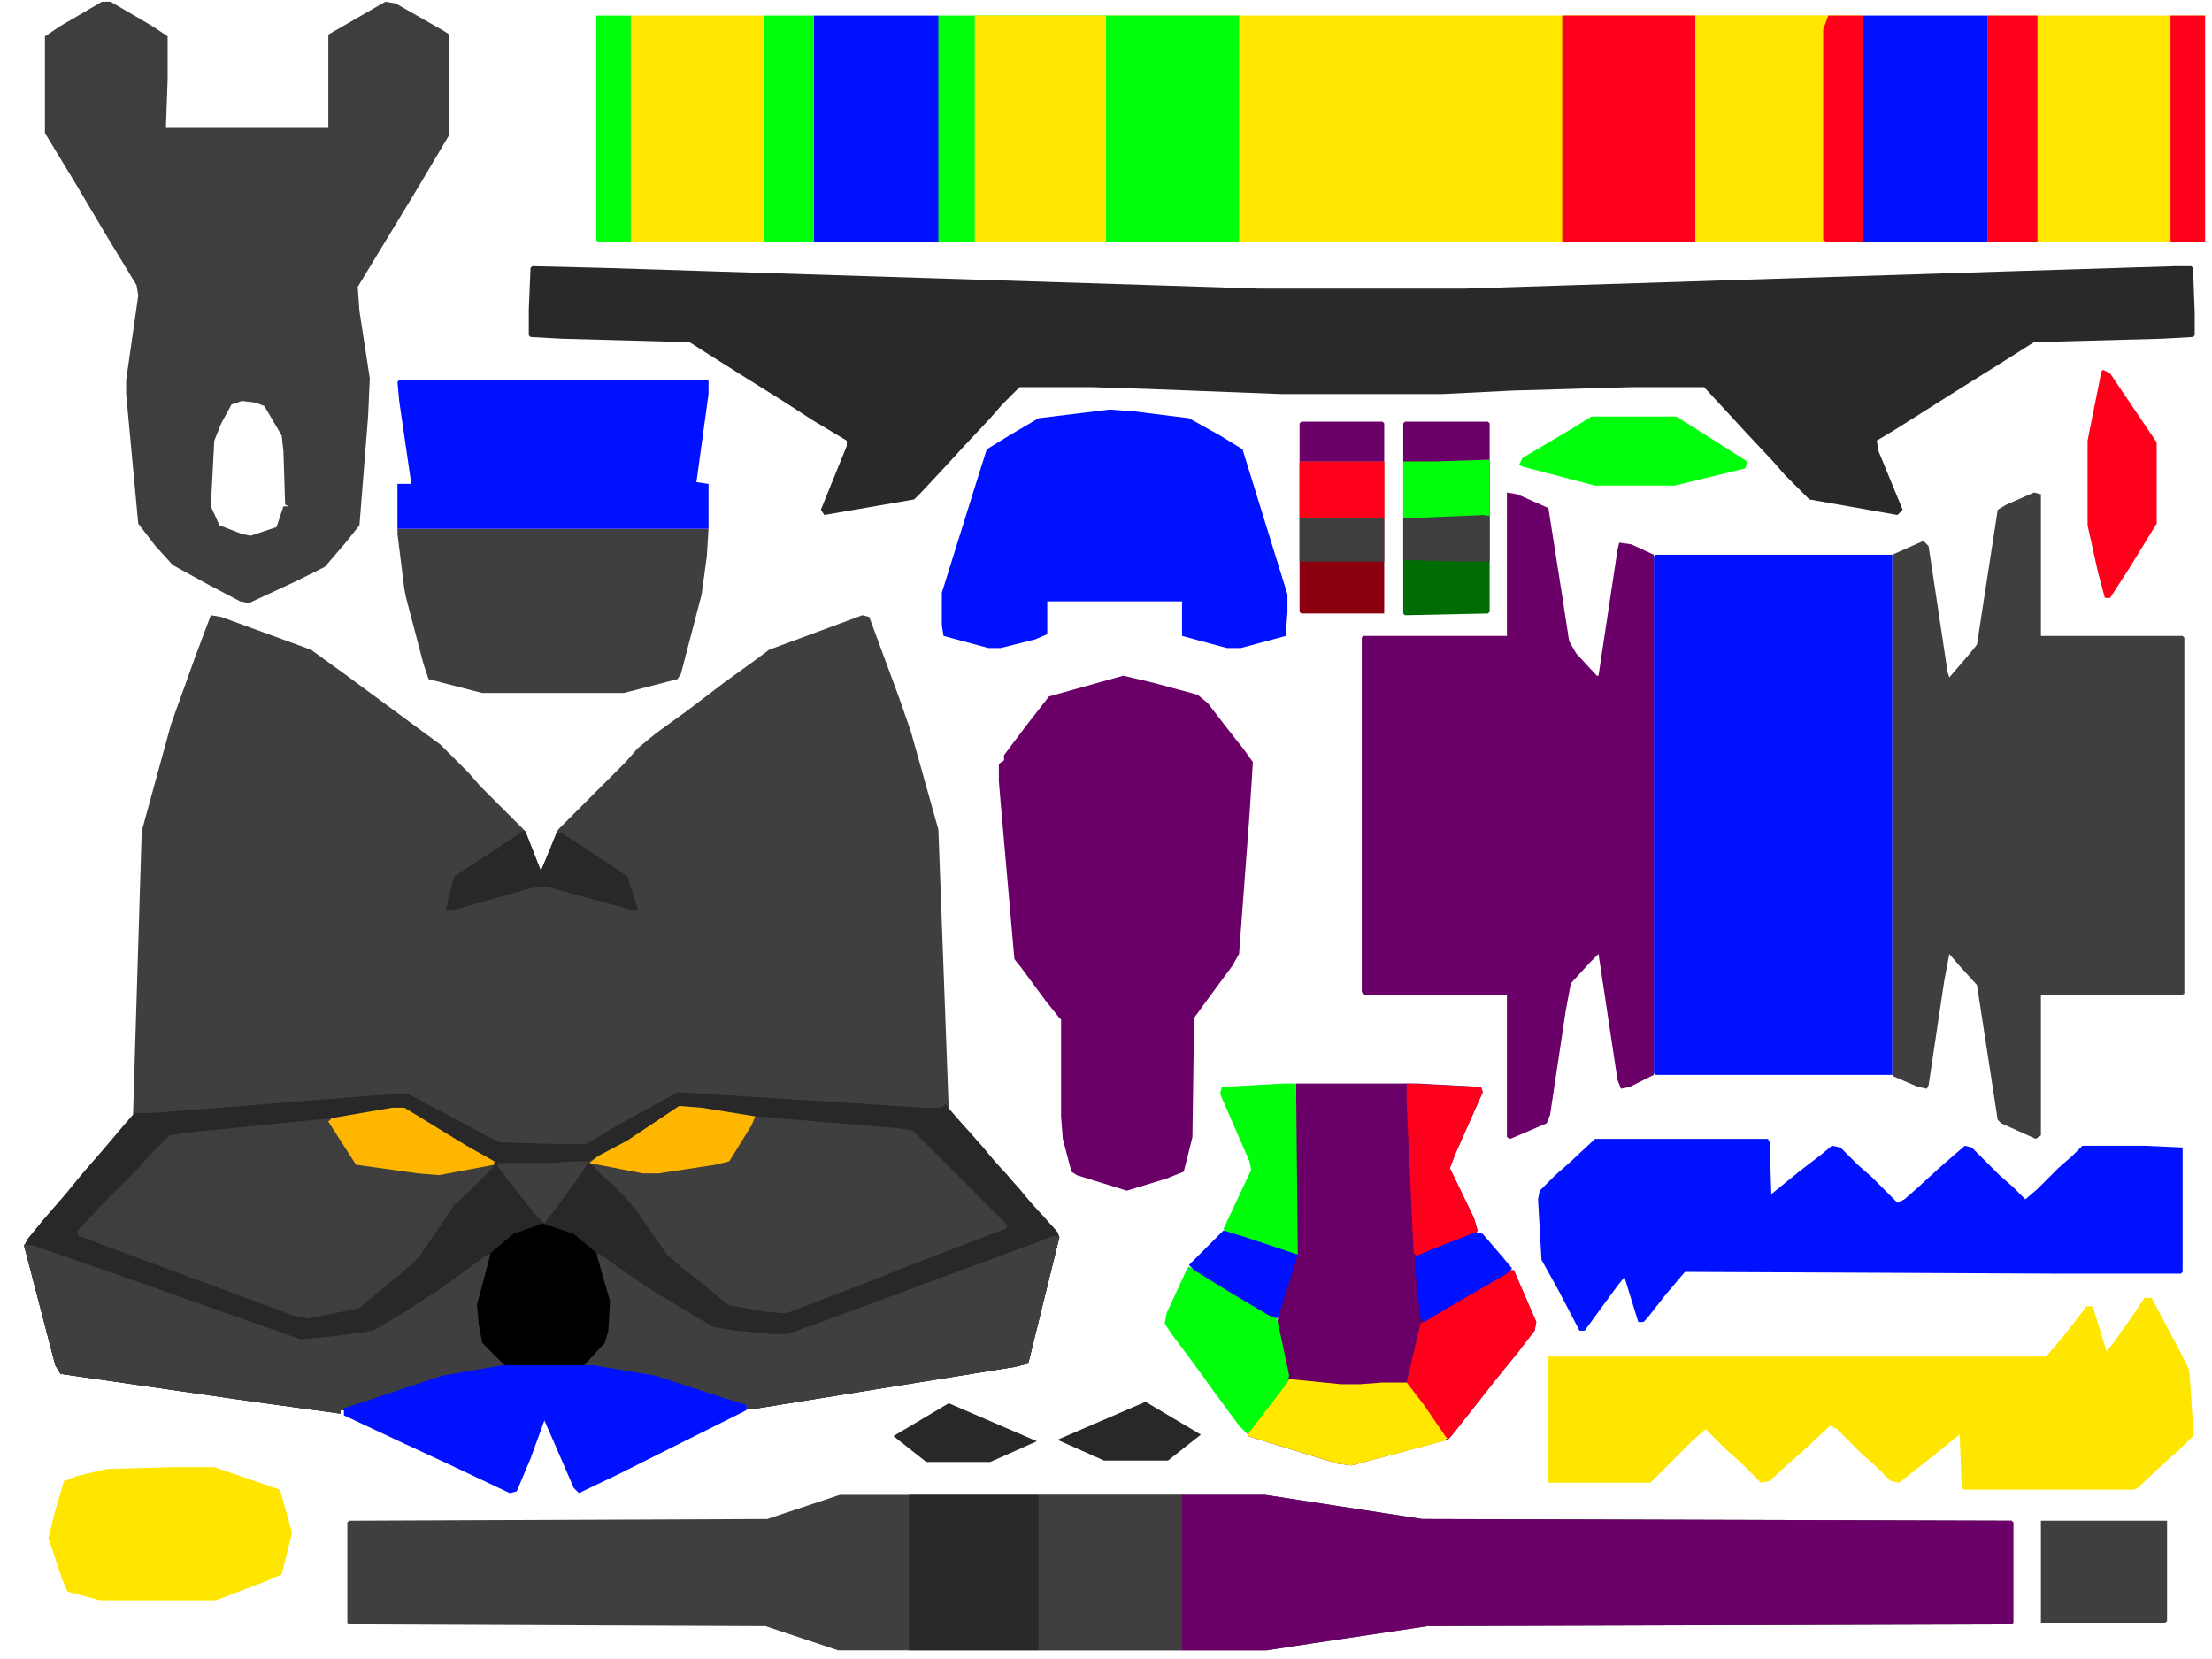 <?xml version="1.0" encoding="UTF-8" standalone="no"?>
<svg
   id="svg"
   version="1.1"
   style="display: block;"
   viewBox="0 0 1280 960"
   sodipodi:docname="makuta.svg"
   inkscape:version="1.2.1 (9c6d41e, 2022-07-14)"
   xmlns:inkscape="http://www.inkscape.org/namespaces/inkscape"
   xmlns:sodipodi="http://sodipodi.sourceforge.net/DTD/sodipodi-0.dtd"
   xmlns="http://www.w3.org/2000/svg"
   xmlns:svg="http://www.w3.org/2000/svg">
  <defs
     id="defs1000" />
  <sodipodi:namedview
     id="namedview998"
     pagecolor="#505050"
     bordercolor="#ffffff"
     borderopacity="1"
     inkscape:showpageshadow="0"
     inkscape:pageopacity="0"
     inkscape:pagecheckerboard="1"
     inkscape:deskcolor="#505050"
     showgrid="false"
     inkscape:zoom="0.59883106"
     inkscape:cx="419.9849"
     inkscape:cy="595.3265"
     inkscape:window-width="1452"
     inkscape:window-height="1014"
     inkscape:window-x="73"
     inkscape:window-y="27"
     inkscape:window-maximized="0"
     inkscape:current-layer="svg" />
  <path
     d="M0,0 L6,1 L58,20 L76,33 L95,47 L114,61 L133,75 L149,91 L156,99 L182,125 L191,148 L196,136 L201,124 L240,85 L247,77 L258,68 L276,55 L297,39 L315,26 L323,20 L369,3 L377,0 L381,1 L398,47 L405,67 L421,124 L427,286 L440,300 L449,311 L461,324 L470,335 L482,348 L489,356 L491,360 L473,433 L465,435 L316,459 L310,459 L310,457 L301,455 L260,442 L247,439 L221,435 L169,435 L130,442 L77,460 L75,460 L75,462 L24,455 L-87,439 L-90,434 L-108,365 L-106,361 L-97,350 L-84,335 L-75,324 L-62,309 L-51,296 L-45,289 L-40,125 L-23,63 L-9,24 Z "
     transform="translate(122,356)"
     style="fill: #3F3F3F;"
     id="path869" />
  <path
     d="M0,0 L112,7 L142,9 L153,9 L155,7 L167,21 L177,32 L186,43 L198,56 L207,67 L220,81 L221,84 L203,157 L195,159 L46,183 L40,183 L40,181 L31,179 L-10,166 L-23,163 L-49,159 L-101,159 L-140,166 L-193,184 L-195,184 L-195,186 L-246,179 L-357,163 L-360,158 L-378,89 L-376,85 L-367,74 L-354,59 L-345,48 L-332,33 L-321,20 L-314,12 L-303,12 L-164,1 L-156,1 L-133,13 L-111,25 L-103,29 L-71,30 L-53,30 L-29,16 L-7,4 Z "
     transform="translate(392,632)"
     style="fill: #282828;"
     id="path871" />
  <path
     d="M0,0 L514,0 L514,131 L0,131 Z "
     transform="translate(564,9)"
     style="fill: #FFE700;"
     id="path873" />
  <path
     d="M0,0 L246,0 L337,14 L678,15 L679,16 L679,74 L678,75 L340,76 L273,86 L247,90 L-1,90 L-43,76 L-284,75 L-285,74 L-285,16 L-284,15 L-42,14 Z "
     transform="translate(486,865)"
     style="fill: #3F3F3F;"
     id="path875" />
  <path
     d="M0,0 L41,1 L358,11 L420,13 L540,13 L854,3 L951,0 L960,0 L961,1 L962,27 L962,40 L961,41 L943,42 L869,44 L850,56 L826,71 L807,83 L788,95 L778,101 L779,107 L793,141 L790,144 L739,135 L734,130 L725,121 L718,113 L703,97 L691,84 L679,71 L678,70 L637,70 L567,72 L527,74 L433,74 L355,71 L323,70 L282,70 L272,80 L265,88 L250,104 L239,116 L225,131 L221,135 L169,144 L167,141 L182,104 L182,101 L162,89 L145,78 L121,63 L102,51 L91,44 L17,42 L-1,41 L-2,40 L-2,25 L-1,1 Z "
     transform="translate(308,154)"
     style="fill: #292929;"
     id="path877" />
  <path
     id="path879"
     style="fill: #3E3E3E;"
     d="M 0 0 L -24 14 L -33 20 L -33 76 L -16 104 L 3 136 L 20 164 L 21 170 L 14 219 L 14 227 L 21 302 L 31 315 L 41 326 L 61 337 L 80 347 L 85 348 L 113 335 L 129 327 L 141 313 L 149 303 L 154 240 L 155 218 L 149 179 L 148 165 L 165 137 L 182 109 L 201 77 L 201 19 L 198 17 L 170 1 L 164 0 L 157 4 L 131 19 L 131 73 L 37 73 L 38 45 L 38 20 L 29 14 L 5 0 L 0 0 z M 81 231 L 89 232 L 94 234 L 104 251 L 105 260 L 106 291 L 108 292 L 105 292 L 102 301 L 101 304 L 86 309 L 81 308 L 68 303 L 63 292 L 65 254 L 69 244 L 75 233 L 81 231 z "
     transform="translate(59,1)" />
  <path
     d="M0,0 L4,1 L4,83 L86,83 L87,84 L87,290 L85,291 L4,291 L4,372 L1,374 L-19,365 L-21,363 L-33,285 L-43,274 L-49,267 L-52,283 L-61,343 L-62,345 L-67,344 L-81,338 L-82,337 L-82,36 L-64,28 L-61,31 L-50,104 L-49,107 L-37,93 L-33,88 L-21,10 L-16,7 Z "
     transform="translate(1177,285)"
     style="fill: #3F3F3F;"
     id="path881" />
  <path
     d="M0,0 L137,0 L137,301 L0,301 L-1,300 L-1,1 Z "
     transform="translate(958,321)"
     style="fill: #0011FF;"
     id="path883" />
  <path
     d="M0,0 L6,1 L24,9 L32,60 L36,86 L40,93 L52,106 L53,106 L64,33 L65,29 L72,30 L85,36 L85,337 L71,344 L66,345 L64,340 L53,267 L48,272 L37,284 L34,300 L25,360 L23,365 L2,374 L0,373 L0,291 L-82,291 L-84,289 L-84,84 L-83,83 L0,83 Z "
     transform="translate(872,285)"
     style="fill: #6B0068;"
     id="path885" />
  <path
     d="M0,0 L48,0 L139,14 L480,15 L481,16 L481,74 L480,75 L142,76 L75,86 L49,90 L0,90 Z "
     transform="translate(684,865)"
     style="fill: #6B0068;"
     id="path887" />
  <path
     d="M0,0 L17,4 L43,11 L49,16 L59,29 L70,43 L75,50 L73,81 L67,161 L63,168 L49,187 L41,198 L40,267 L35,287 L25,291 L2,298 L-27,289 L-30,287 L-35,268 L-36,255 L-36,199 L-37,198 L-45,188 L-59,169 L-63,164 L-71,73 L-72,61 L-72,51 L-69,49 L-69,46 L-57,30 L-43,12 Z "
     transform="translate(650,391)"
     style="fill: #6A0067;"
     id="path889" />
  <path
     d="M0,0 L4,0 L21,32 L26,42 L25,43 L26,43 L28,74 L28,80 L20,88 L12,95 L-4,110 L-6,111 L-105,111 L-106,106 L-107,79 L-123,92 L-137,103 L-142,107 L-147,106 L-156,97 L-164,90 L-178,76 L-182,74 L-197,88 L-205,95 L-217,106 L-222,107 L-234,95 L-242,88 L-254,76 L-261,82 L-286,107 L-345,107 L-345,34 L-57,34 L-46,21 L-36,8 L-34,5 L-30,5 L-22,31 L-18,26 L-6,9 Z "
     transform="translate(1241,751)"
     style="fill: #FEE600;"
     id="path891" />
  <path
     d="M0,0 L100,0 L101,2 L102,32 L118,19 L131,9 L137,4 L142,5 L152,15 L160,22 L175,37 L179,35 L187,28 L199,17 L207,10 L214,4 L218,5 L234,21 L242,28 L249,35 L256,29 L268,17 L276,10 L282,4 L318,4 L340,5 L340,77 L339,78 L266,78 L52,77 L41,90 L30,104 L28,106 L25,106 L17,80 L13,85 L2,100 L-6,111 L-9,111 L-21,88 L-31,70 L-33,35 L-32,30 L-23,21 L-15,14 Z "
     transform="translate(923,659)"
     style="fill: #0011FF;"
     id="path893" />
  <path
     d="M0,0 L70,0 L107,2 L108,5 L92,41 L89,49 L103,78 L105,85 L104,87 L70,100 L71,117 L73,136 L76,136 L93,126 L117,112 L124,108 L126,108 L139,138 L138,143 L128,156 L115,172 L104,186 L93,200 L88,206 L32,221 L24,220 L-28,204 L-26,199 L-14,184 L-5,172 L-7,159 L-11,140 L-10,131 L0,100 Z "
     transform="translate(750,627)"
     style="fill: #6A0067;"
     id="path895" />
  <path
     d="M0,0 L174,0 L174,131 L0,131 Z "
     transform="translate(904,9)"
     style="fill: #FFE700;"
     id="path897" />
  <path
     d="M0,0 L14,1 L46,5 L64,15 L77,23 L103,107 L103,117 L102,131 L76,138 L68,138 L42,131 L42,111 L-36,111 L-36,130 L-43,133 L-63,138 L-70,138 L-96,131 L-97,125 L-97,106 L-77,42 L-71,23 L-58,15 L-41,5 Z "
     transform="translate(642,237)"
     style="fill: #0011FF;"
     id="path899" />
  <path
     d="M0,0 L153,0 L153,131 L0,131 Z "
     transform="translate(564,9)"
     style="fill: #00FF0C;"
     id="path901" />
  <path
     d="M0,0 L7,0 L25,11 L43,22 L59,31 L58,35 L44,49 L36,56 L28,68 L15,87 L5,96 L-6,105 L-19,116 L-49,122 L-58,120 L-101,104 L-147,87 L-182,74 L-182,71 L-167,55 L-147,35 L-140,27 L-129,16 L-115,14 L-35,6 Z "
     transform="translate(227,641)"
     style="fill: #3E3E3E;"
     id="path903" />
  <path
     d="M0,0 L13,1 L45,6 L128,13 L135,14 L190,69 L189,71 L147,87 L101,105 L62,120 L49,119 L28,115 L15,104 L1,93 L-7,86 L-23,63 L-30,54 L-39,45 L-47,38 L-52,32 L-30,20 Z "
     transform="translate(393,640)"
     style="fill: #3F3F3F;"
     id="path905" />
  <path
     d="M0,0 L126,0 L126,131 L0,131 Z "
     transform="translate(1150,9)"
     style="fill: #FFE700;"
     id="path907" />
  <path
     d="M0,0 L180,0 L179,16 L176,38 L164,84 L162,87 L131,95 L49,95 L18,87 L15,78 L5,40 L4,35 L0,3 Z "
     transform="translate(230,306)"
     style="fill: #3F3F3F;"
     id="path909" />
  <path
     d="M0,0 L179,0 L179,8 L172,59 L179,60 L179,86 L-1,86 L-1,60 L7,60 L0,12 L-1,1 Z "
     transform="translate(231,220)"
     style="fill: #0011FF;"
     id="path911" />
  <path
     d="M0,0 L6,1 L58,19 L106,36 L160,55 L181,53 L202,50 L222,38 L239,27 L257,14 L268,6 L270,6 L268,17 L263,35 L265,54 L268,59 L278,69 L277,71 L238,78 L185,96 L183,96 L183,98 L132,91 L21,75 L18,70 L0,1 Z "
     transform="translate(14,720)"
     style="fill: #3F3F3F;"
     id="path913" />
  <path
     d="M0,0 L3,1 L-15,74 L-23,76 L-172,100 L-178,100 L-178,98 L-187,96 L-228,83 L-241,80 L-272,75 L-266,67 L-260,61 L-258,46 L-258,38 L-265,14 L-264,10 L-247,22 L-229,34 L-197,53 L-184,55 L-163,57 L-154,57 L-105,39 L-59,22 L-13,5 Z "
     transform="translate(610,715)"
     style="fill: #3F3F3F;"
     id="path915" />
  <path
     d="M0,0 L77,0 L77,131 L0,131 Z "
     transform="translate(904,9)"
     style="fill: #FF001B;"
     id="path917" />
  <path
     d="M0,0 L77,0 L77,131 L0,131 Z "
     transform="translate(365,9)"
     style="fill: #FFE700;"
     id="path919" />
  <path
     d="M0,0 L52,0 L88,6 L128,19 L141,23 L141,26 L67,63 L44,74 L41,71 L28,41 L24,32 L16,54 L8,73 L4,74 L-32,57 L-60,44 L-92,29 L-92,25 L-50,11 L-35,6 Z "
     transform="translate(291,790)"
     style="fill: #0011FE;"
     id="path921" />
  <path
     d="M0,0 L76,0 L76,131 L0,131 Z "
     transform="translate(564,9)"
     style="fill: #FFE700;"
     id="path923" />
  <path
     d="M0,0 L72,0 L73,2 L73,129 L72,131 L0,131 Z "
     transform="translate(471,9)"
     style="fill: #0011FF;"
     id="path925" />
  <path
     d="M0,0 L72,0 L72,131 L0,131 Z "
     transform="translate(1078,9)"
     style="fill: #0011FF;"
     id="path927" />
  <path
     d="M0,0 L24,0 L59,12 L62,13 L69,38 L63,62 L54,66 L25,77 L-42,77 L-61,72 L-64,65 L-72,41 L-68,25 L-63,8 L-55,5 L-38,1 Z "
     transform="translate(100,849)"
     style="fill: #FEE600;"
     id="path929" />
  <path
     d="M0,0 L83,0 L83,90 L0,90 Z "
     transform="translate(601,865)"
     style="fill: #3F3F3F;"
     id="path933" />
  <path
     d="M0,0 L75,0 L75,90 L0,90 Z "
     transform="translate(526,865)"
     style="fill: #292929;"
     id="path935" />
  <path
     d="M0,0 L18,6 L31,17 L39,45 L38,62 L36,69 L24,82 L-22,82 L-35,69 L-37,58 L-38,47 L-30,17 L-17,6 Z "
     transform="translate(314,708)"
     style="fill: #000000;"
     id="path937" />
  <path
     d="M0,0 L32,0 L32,88 L31,89 L-17,90 L-18,89 L-18,1 Z "
     transform="translate(830,266)"
     style="fill: #006C04;"
     id="path939" />
  <path
     d="M0,0 L49,0 L49,88 L1,88 L0,87 Z "
     transform="translate(752,267)"
     style="fill: #8A000F;"
     id="path941" />
  <path
     d="M0,0 L73,0 L73,58 L72,59 L0,59 Z "
     transform="translate(1181,880)"
     style="fill: #3F3F3F;"
     id="path943" />
  <path
     d="M0,0 L30,3 L41,3 L54,2 L69,2 L79,15 L92,34 L89,36 L36,50 L28,49 L-24,33 L-22,28 L-10,13 Z "
     transform="translate(746,798)"
     style="fill: #FFE700;"
     id="path945" />
  <path
     d="M0,0 L2,0 L15,30 L14,35 L4,48 L-9,64 L-20,78 L-31,92 L-35,97 L-37,97 L-50,78 L-60,65 L-52,31 L-42,24 L-24,14 Z "
     transform="translate(874,735)"
     style="fill: #FF001B;"
     id="path947" />
  <path
     d="M0,0 L29,0 L29,131 L0,131 Z "
     transform="translate(1150,9)"
     style="fill: #FF001B;"
     id="path949" />
  <path
     d="M0,0 L29,0 L29,131 L0,131 Z "
     transform="translate(442,9)"
     style="fill: #00FF0C;"
     id="path951" />
  <path
     d="M0,0 L10,5 L31,18 L51,30 L58,63 L57,67 L44,84 L34,97 L29,92 L15,73 L2,55 L-10,39 L-14,33 L-13,27 L-1,1 Z "
     transform="translate(688,733)"
     style="fill: #00FF0C;"
     id="path953" />
  <path
     d="M0,0 L49,0 L68,12 L90,26 L89,30 L48,40 L2,40 L-40,29 L-42,28 L-40,24 L-13,8 Z "
     transform="translate(921,241)"
     style="fill: #00FF0C;"
     id="path955" />
  <path
     d="M0,0 L4,2 L31,42 L31,89 L15,115 L4,132 L1,132 L-3,117 L-9,90 L-9,41 L-1,1 Z "
     transform="translate(1217,214)"
     style="fill: #FF001B;"
     id="path957" />
  <path
     d="M0,0 L7,0 L8,99 L-1,97 L-34,86 L-35,84 L-19,50 L-20,45 L-37,6 L-36,2 Z "
     transform="translate(743,627)"
     style="fill: #00FE0B;"
     id="path959" />
  <path
     d="M0,0 L20,0 L20,131 L-1,131 L-3,130 L-3,8 Z "
     transform="translate(1058,9)"
     style="fill: #FF001B;"
     id="path961" />
  <path
     d="M0,0 L43,2 L44,5 L28,41 L25,49 L39,78 L41,85 L40,87 L6,100 L4,98 L0,12 Z "
     transform="translate(814,627)"
     style="fill: #FE001B;"
     id="path963" />
  <path
     d="M0,0 L21,0 L21,131 L0,131 Z "
     transform="translate(543,9)"
     style="fill: #00FF0C;"
     id="path967" />
  <path
     d="M0,0 L20,0 L20,131 L0,131 Z "
     transform="translate(1256,9)"
     style="fill: #FF001B;"
     id="path969" />
  <path
     d="M0,0 L20,0 L20,131 L1,131 L0,130 Z "
     transform="translate(345,9)"
     style="fill: #00FF0C;"
     id="path971" />
  <path
     d="M0,0 L2,0 L11,23 L16,11 L20,1 L23,1 L43,14 L61,26 L67,45 L65,46 L14,32 L5,33 L-41,46 L-44,46 L-42,36 L-39,26 L-16,11 L-1,1 Z "
     transform="translate(302,481)"
     style="fill: #282828;"
     id="path973" />
  <path
     d="M0,0 L7,0 L25,11 L43,22 L59,31 L59,33 L27,39 L15,38 L-21,33 L-37,8 L-35,6 Z "
     transform="translate(227,641)"
     style="fill: #FFB600;"
     id="path975" />
  <path
     d="M0,0 L13,1 L44,6 L42,11 L29,32 L21,34 L-12,39 L-21,39 L-52,33 L-47,29 L-30,20 Z "
     transform="translate(393,640)"
     style="fill: #FFB600;"
     id="path977" />
  <path
     d="M0,0 L13,4 L43,14 L32,49 L31,51 L26,49 L4,36 L-17,23 L-20,20 Z "
     transform="translate(708,712)"
     style="fill: #0011FD;"
     id="path979" />
  <path
     d="M0,0 L32,0 L32,32 L29,33 L5,34 L-18,34 L-18,1 Z "
     transform="translate(830,266)"
     style="fill: #00FF0C;"
     id="path981" />
  <path
     d="M0,0 L49,0 L49,33 L0,33 Z "
     transform="translate(752,267)"
     style="fill: #FF001B;"
     id="path983" />
  <path
     d="M0,0 L4,1 L16,15 L21,21 L18,24 L-8,39 L-30,52 L-32,50 L-35,22 L-35,14 L-23,9 Z "
     transform="translate(854,713)"
     style="fill: #0011FF;"
     id="path985" />
  <path
     d="M0,0 L3,1 L3,27 L-14,27 L-47,26 L-47,2 Z "
     transform="translate(859,298)"
     style="fill: #3F3F3F;"
     id="path987" />
  <path
     d="M0,0 L49,0 L49,25 L0,25 Z "
     transform="translate(752,300)"
     style="fill: #3F3F3F;"
     id="path989" />
  <path
     d="M0,0 L47,0 L48,1 L48,23 L-1,23 L-1,1 Z "
     transform="translate(753,244)"
     style="fill: #6B0068;"
     id="path991" />
  <path
     d="M0,0 L48,0 L49,1 L49,22 L17,23 L-1,23 L-1,1 Z "
     transform="translate(813,244)"
     style="fill: #6B0068;"
     id="path993" />
  <path
     d="M0,0 L9,0 L3,9 L-11,28 L-17,36 L-22,31 L-34,16 L-44,3 L-44,1 L-14,1 Z "
     transform="translate(332,672)"
     style="fill: #3F3F3F;"
     id="path995" />
  <path
     id="path4007"
     style="stroke-width:0;stroke-linecap:round;fill:#282828;fill-opacity:1"
     inkscape:transform-center-x="-1.9383828"
     inkscape:transform-center-y="1.6252094"
     d="m 530.809,836.08 h -37 l -19,-15 32,-19 51,22 z"
     sodipodi:nodetypes="cccccc"
     transform="translate(42.191,9.92)" />
  <path
     id="path4007-3"
     style="display:block;stroke-width:0;stroke-linecap:round;fill:#282828;fill-opacity:1"
     inkscape:transform-center-x="-41.386574"
     inkscape:transform-center-y="-4.839283"
     d="m 638.887,845.161 h 37 l 19,-15 -32,-19 -51,22 z"
     sodipodi:nodetypes="cccccc" />
</svg>

